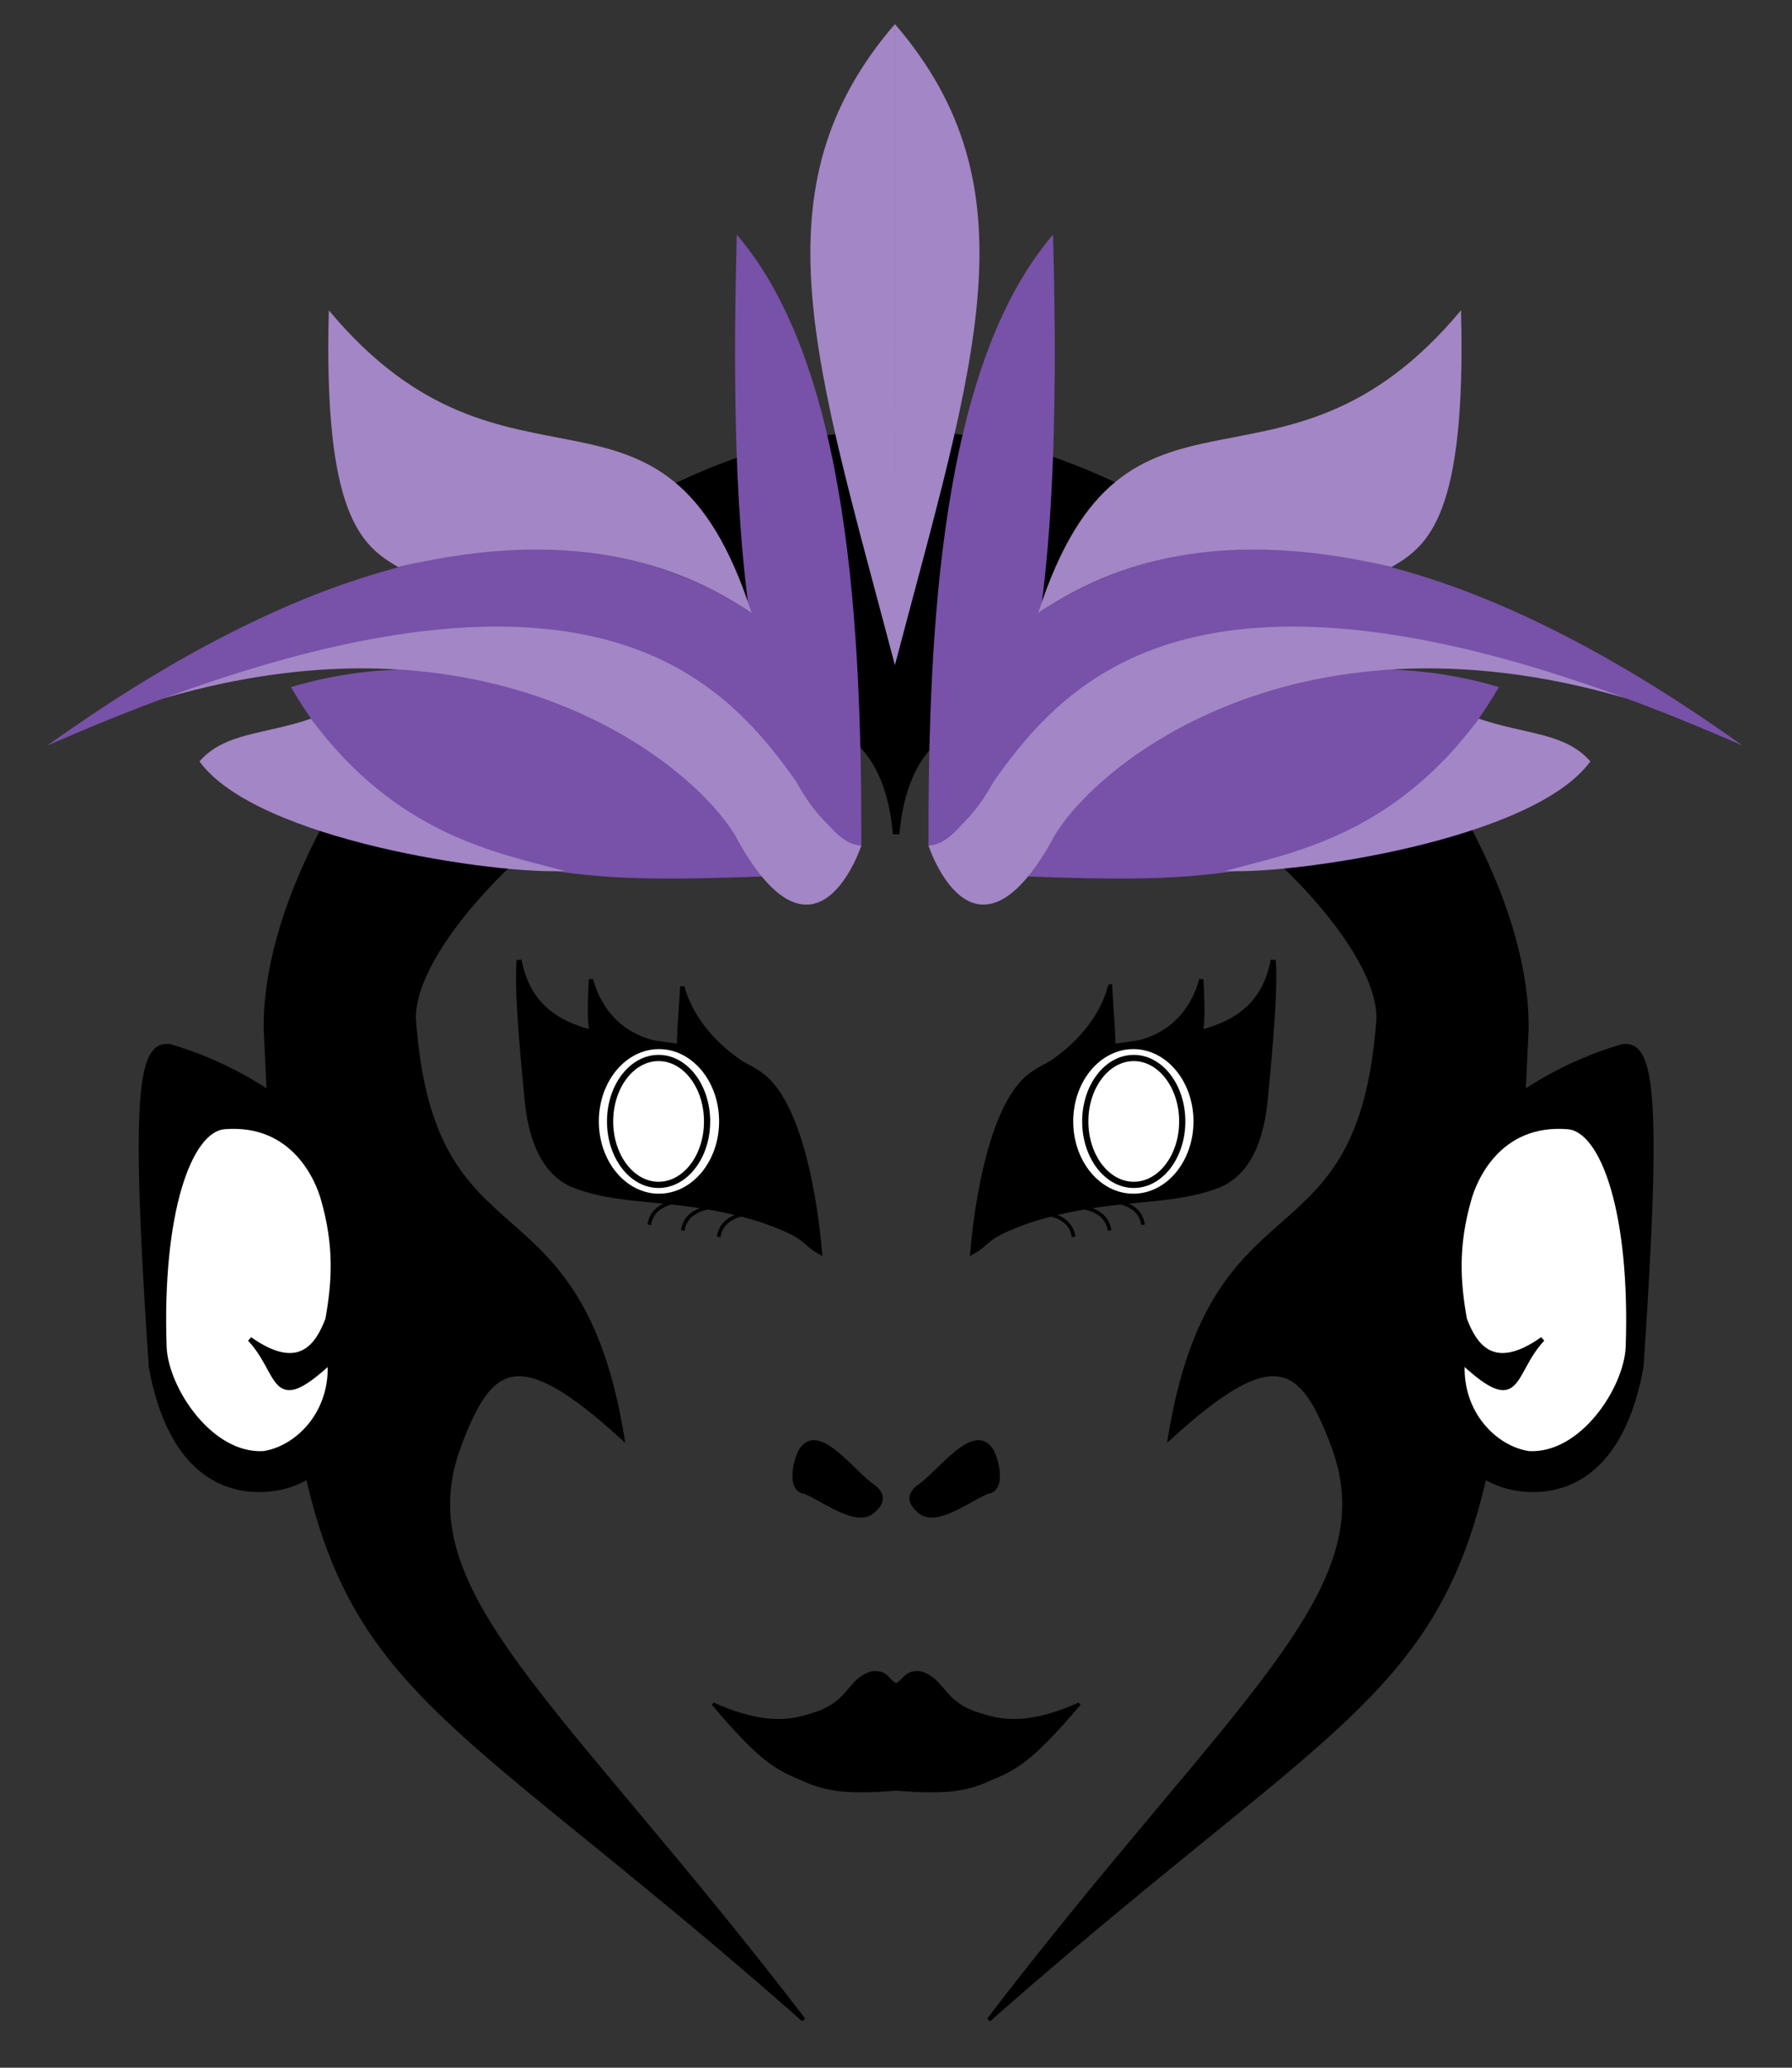 <?xml version="1.0" encoding="UTF-8"?>
<svg data-bbox="3.427 1.749 122.988 144.773" viewBox="0 0 130 150" height="150mm" width="130mm" xmlns="http://www.w3.org/2000/svg" data-type="ugc">
    <rect x="0" y="0" width="130" height="150" fill="#333333" stroke="none"/>
    <g>
        <path d="M58.294 146.522c-17.783-23.215-28.96-31.036-24.985-41.634 2.26-6.025 4.237-7.545 11.841-.603-3.188-19.507-13.81-11.881-15.124-30.388-.175-10.04 33.013-34.764 34.895-13.391l.09-29.13c-23.122-.3-45.991 26.617-45.735 43.349 2.312 50.32 4.625 41.46 39.018 71.797zm13.435 0c17.783-23.215 28.96-31.036 24.985-41.634-2.26-6.025-4.237-7.545-11.841-.603 3.187-19.507 13.81-11.881 15.124-30.388.175-10.04-33.013-34.764-34.895-13.391l-.09-29.13c23.122-.3 45.991 26.617 45.735 43.349-2.312 50.32-4.625 41.46-39.018 71.797z" fill="#000000" stroke="#000000" stroke-width=".292"/>
        <path d="M25.856 99.533c-.087 4.042-1.33 6.984-4.854 8.202-1.19.4-8.097 2.071-10.041-8.57-1.366-20.202-.75-23.477 1.34-23.258 7.82 2.271 12.531 7.636 13.72 9.986zm78.311 0c.087 4.042 1.33 6.984 4.854 8.202 1.19.4 8.097 2.071 10.04-8.57 1.367-20.202.751-23.477-1.339-23.258-7.82 2.271-12.531 7.636-13.72 9.986z" fill="#000000" stroke="#000000" stroke-width=".337"/>
        <path d="M58.029 105.242c-.39.727-.92 2.89.38 3.036 1.579.702 3.88 2.533 5.038 1.3.64-.577.694-1.156 0-1.734-1.474-.91-4.09-4.805-5.418-2.602zm13.965 0c.39.727.92 2.89-.38 3.036-1.579.702-3.88 2.533-5.038 1.3-.64-.577-.694-1.156 0-1.734 1.474-.91 4.09-4.805 5.418-2.602z" fill="#000000" stroke="#000000" stroke-width=".201"/>
        <path d="M37.656 69.654c-.21 2.595.46 8.702.612 10.433.185 1.467.7 4.912 3.497 5.948 3.765 1.394 7.68.617 13.568 2.484 3.43 1.215 2.783 1.507 4.122 2.277-.5-5.495-1.855-11.151-4.312-12.856-5.78-4.008-15.954-.297-17.487-8.286zm54.711 0c.21 2.595-.46 8.702-.612 10.433-.185 1.467-.7 4.912-3.497 5.948-3.765 1.394-7.68.617-13.568 2.484-3.43 1.215-2.783 1.507-4.122 2.277.5-5.495 1.855-11.151 4.312-12.856 5.78-4.008 15.954-.297 17.487-8.286z" fill="#000000" stroke="#000000" stroke-width=".363"/>
        <path d="M42.869 71.045c-.168 3.155-.068 4.091.465 4.737 0 0 4.39.097 4.104-.156-.421-.12-3.504-.734-4.569-4.58zm44.285 0c.168 3.155.068 4.091-.465 4.737 0 0-4.39.097-4.104-.156.421-.12 3.504-.734 4.569-4.58z" fill="#000000" stroke="#000000" stroke-width=".302"/>
        <path d="M49.492 71.554c-.168 3.155-.458 4.858.075 5.505 0 0 5.347.84 5.06.587-.492-.32-4.07-2.246-5.135-6.092zm31.04 0c.167 3.155.457 4.858-.076 5.505 0 0-5.347.84-5.06.587.492-.32 4.07-2.246 5.135-6.092z" fill="#000000" stroke="#000000" stroke-width=".302"/>
        <path d="M48.899 87.192c-1.31.296-1.707 1.014-1.795 1.654m34.02-1.654c1.31.296 1.707 1.014 1.795 1.654" fill="none" stroke="#000000" stroke-width=".265"/>
        <path d="M51.329 87.609c-1.31.296-1.708 1.014-1.796 1.653m29.161-1.653c1.31.296 1.708 1.014 1.796 1.653" fill="none" stroke="#000000" stroke-width=".265"/>
        <path d="M53.934 88.076c-1.31.296-1.707 1.015-1.795 1.654m23.95-1.654c1.31.296 1.707 1.015 1.795 1.654" fill="none" stroke="#000000" stroke-width=".265"/>
        <path d="M51.812 123.671c4.16 1.843 6.101 1.053 7.487.617 2.408-.858 2.26-2.363 3.908-2.907 1.142-.16 1.13.563 1.804.869l.034 7.517c-3.918.326-5.343-.015-6.957-.784-1.857-.734-3.084-1.548-6.276-5.312zm26.399 0c-4.16 1.843-6.101 1.053-7.487.617-2.408-.858-2.26-2.363-3.908-2.907-1.142-.16-1.13.563-1.805.869l-.033 7.517c3.918.326 5.343-.015 6.956-.784 1.858-.734 3.084-1.548 6.277-5.312z" fill="#000000" stroke="#000000" stroke-width=".265"/>
        <path d="M23.449 86.999c.962 3.344.814 5.961.322 8.711-.714 1.869-2.036 3.987-5.652 1.432 2.328 2.479 1.53 5.61 5.809 1.659.236 3.717-2.374 6.278-4.813 6.635-3.855.21-7.063-4.69-7.195-7.71-.336-9.72 1.797-15.777 4.374-15.978 5.054-.395 6.781 3.892 7.155 5.251zm83.125 0c-.962 3.344-.815 5.961-.322 8.711.714 1.869 2.036 3.987 5.651 1.432-2.327 2.479-1.53 5.61-5.808 1.659-.236 3.717 2.374 6.278 4.813 6.635 3.855.21 7.063-4.69 7.195-7.71.336-9.72-1.797-15.777-4.374-15.978-5.054-.395-6.781 3.892-7.155 5.251z" fill="#ffffff" stroke="#000000" stroke-width=".337"/>
        <path d="M52.167 81.35c0 2.897-1.953 5.245-4.363 5.245-2.409 0-4.362-2.348-4.362-5.245 0-2.896 1.953-5.244 4.362-5.244 2.41 0 4.363 2.348 4.363 5.244zm25.689 0c0 2.897 1.953 5.245 4.362 5.245 2.41 0 4.363-2.348 4.363-5.245 0-2.896-1.953-5.244-4.363-5.244-2.409 0-4.362 2.348-4.362 5.244z" fill="#ffffff"/>
        <path d="M51.296 81.352c0 2.542-1.576 4.603-3.52 4.603-1.942 0-3.517-2.06-3.517-4.603 0-2.541 1.575-4.602 3.518-4.602 1.943 0 3.518 2.06 3.518 4.602zm27.434 0c0 2.542 1.575 4.603 3.518 4.603 1.943 0 3.518-2.06 3.518-4.603 0-2.541-1.575-4.602-3.518-4.602-1.943 0-3.518 2.06-3.518 4.602z" fill="none" stroke="#000000" stroke-width=".45"/>
        <path d="M21.101 49.842c8.696 14.77 21.431 14.148 34.143 13.744-4.688-10.776-19.34-18.122-34.143-13.744Zm87.64 0c-8.696 14.77-21.431 14.148-34.143 13.744 4.688-10.776 19.34-18.122 34.143-13.744z" fill="#7851a9"/>
        <path d="M11.816 50.677c24.76-7.265 39.286 5.456 41.766 10.392 5.701 10.089 8.904.272 8.904.272-2.117-.905-2.085-1.477-4.35-4.477-4.576-7.093-16.07-18.821-46.32-6.187Zm106.211 0C93.265 43.412 78.74 56.133 76.26 61.069c-5.701 10.089-8.904.272-8.904.272 2.117-.905 2.085-1.477 4.351-4.477 4.575-7.093 16.07-18.821 46.32-6.187z" fill="#a386c5"/>
        <path d="M3.427 54.09c52.131-22.92 52.673 7.012 59.059 7.25-2.877-.99-7.53-9.33-7.961-16.875-12.914-8.624-30.321-5.244-51.098 9.625Zm122.988 0c-52.131-22.92-52.673 7.012-59.059 7.25 2.877-.99 7.53-9.33 7.962-16.875 12.913-8.624 30.32-5.244 51.097 9.625z" fill="#7851a9"/>
        <path d="M62.486 61.341c.027-15.578-.866-34.81-9.038-44.319-.455 17.84-.084 40.875 9.038 44.319zm4.87 0c-.027-15.578.866-34.81 9.038-44.319.455 17.84.084 40.875-9.038 44.319z" fill="#7851a9"/>
        <path d="M64.921 48.254c-5.806-22.079-10.252-34.602-.002-46.505Zm0 0c5.806-22.079 10.252-34.602.002-46.505z" fill="#a386c5"/>
        <path d="M28.888 41.136c13.662-3.254 21.24.43 25.637 3.329-6.363-19.714-17.574-6.238-30.671-21.954-.4 14.959 2.397 17.092 5.034 18.625zm72.066 0c-13.662-3.254-21.24.43-25.636 3.329 6.362-19.714 17.573-6.238 30.67-21.954.4 14.959-2.397 17.092-5.034 18.625z" fill="#a386c5"/>
        <path d="M22.562 52.135c-3.407 1.167-6.246.992-8.092 3.1 4.174 5.748 21.708 8.23 26.51 7.947-4.844-1.3-12.18-2.587-18.418-11.047zm84.718 0c3.407 1.167 6.246.992 8.092 3.1-4.174 5.748-21.708 8.23-26.509 7.947 4.843-1.3 12.179-2.587 18.417-11.047z" fill="#a386c5"/>
    </g>
</svg>
